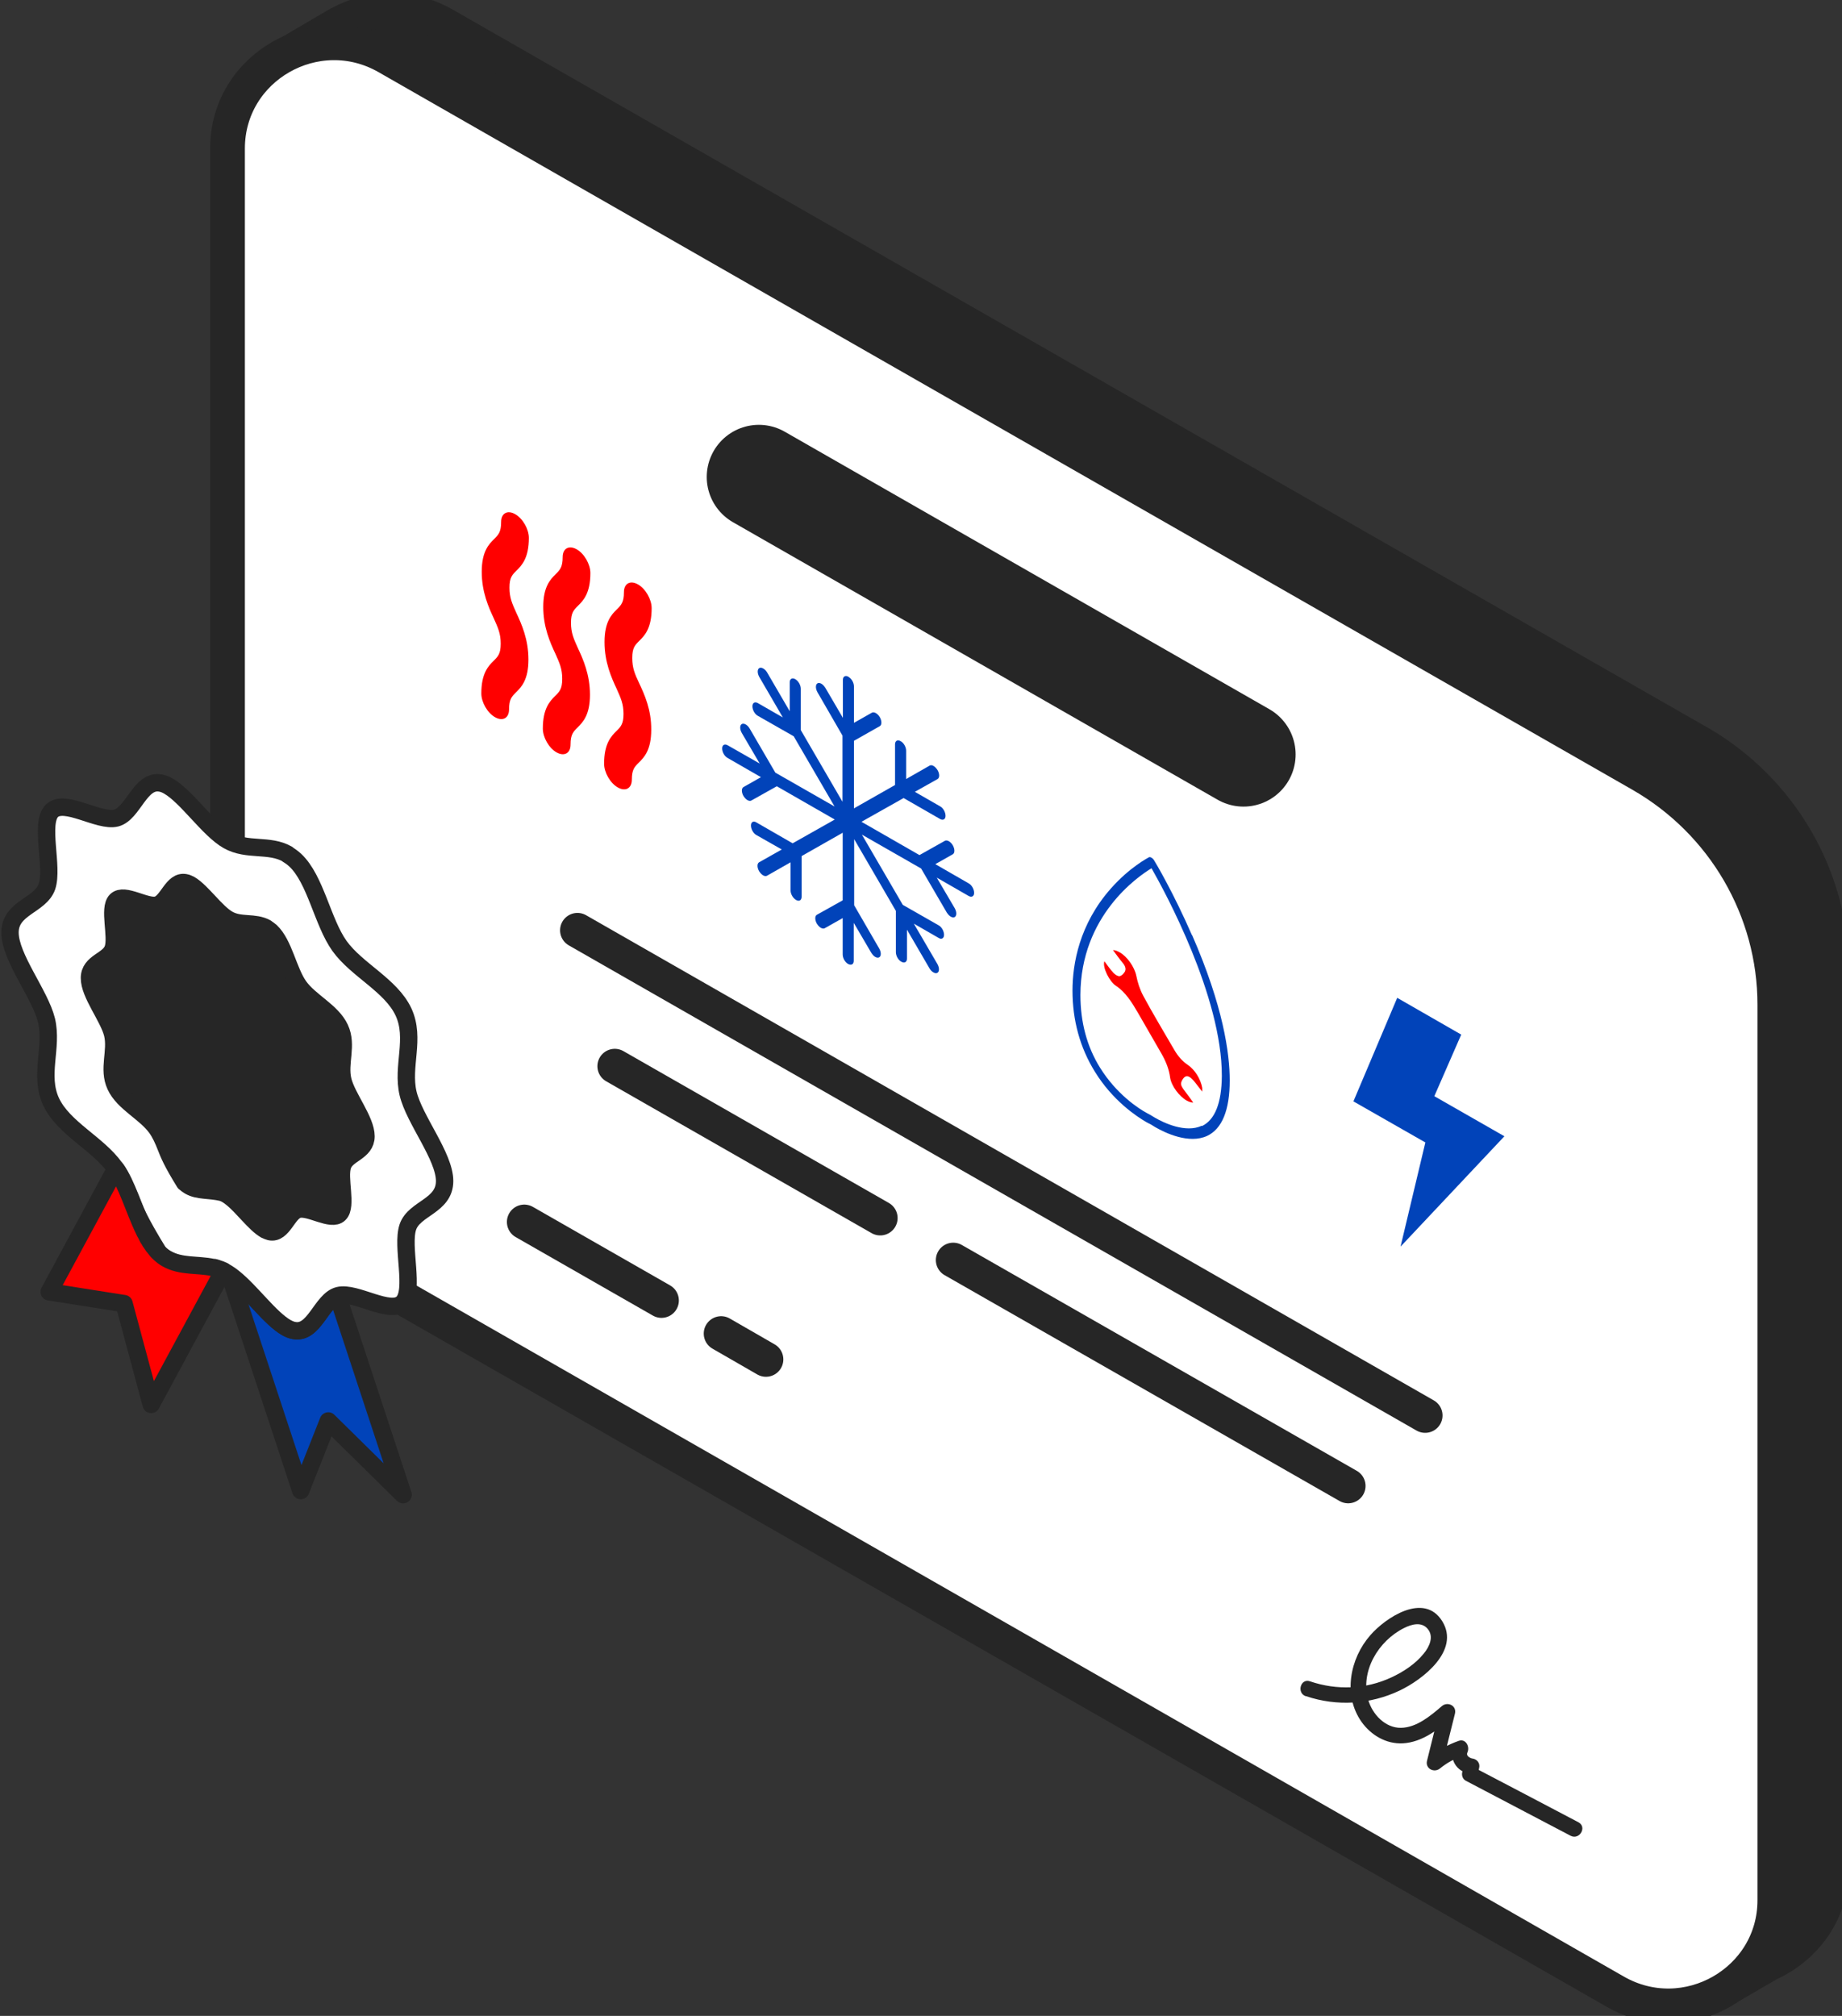 <?xml version="1.0" encoding="UTF-8"?>
<svg xmlns="http://www.w3.org/2000/svg" width="53" height="58" viewBox="0 0 53 58" fill="none">
  <rect x="0" y="0" width="53" height="58" fill="#333333" stroke="none"/>
  <g clip-path="url(#clip0_1226_23464)">
    <path d="M48.842 21.344L12.774 0.708C11.773 0.138 10.65 0.197 9.768 0.679L9.732 0.696C9.72 0.702 9.702 0.714 9.69 0.72L8.406 1.475L8.622 1.761C8.346 2.212 8.184 2.742 8.184 3.33V29.096C8.184 31.825 9.654 34.352 12.043 35.719L48.11 56.36C48.398 56.521 48.692 56.628 48.986 56.693L49.466 57.329L50.9 56.497C51.932 56.027 52.706 55.017 52.706 53.732V27.966C52.706 25.238 51.236 22.711 48.848 21.344H48.842Z" fill="#262626" stroke="#262626" stroke-linecap="round" stroke-linejoin="round"></path>
    <path d="M6.546 4.271V30.037C6.546 32.765 8.016 35.292 10.404 36.659L46.472 57.301C48.512 58.472 51.068 57.009 51.068 54.673V28.907C51.068 26.178 49.598 23.652 47.21 22.284L11.142 1.643C9.102 0.472 6.546 1.934 6.546 4.271Z" fill="white" stroke="#262626" stroke-linecap="round" stroke-linejoin="round"></path>
    <path d="M43.286 32.692L40.298 35.867L41.012 32.87L38.942 31.688L40.202 28.709L42.044 29.767L41.27 31.539L43.286 32.692Z" fill="#0143B9"></path>
    <path d="M32.21 27.395C32.432 27.52 32.642 27.817 32.696 28.079C32.732 28.263 32.798 28.471 32.894 28.65C33.176 29.173 33.488 29.69 33.788 30.207C33.896 30.392 34.022 30.534 34.172 30.635C34.382 30.778 34.544 31.04 34.592 31.301C34.592 31.331 34.592 31.355 34.592 31.408C34.514 31.307 34.454 31.23 34.394 31.153C34.328 31.069 34.274 31.016 34.226 30.986C34.142 30.939 34.082 30.968 34.022 31.064C33.956 31.182 33.968 31.23 34.094 31.396C34.172 31.497 34.25 31.605 34.334 31.723C34.274 31.723 34.208 31.7 34.142 31.664C33.926 31.539 33.704 31.242 33.668 31.004C33.638 30.772 33.554 30.552 33.422 30.32C33.194 29.928 32.972 29.536 32.744 29.143C32.564 28.834 32.384 28.543 32.102 28.358C31.934 28.252 31.712 27.835 31.777 27.657C31.867 27.776 31.946 27.895 32.042 27.996C32.066 28.02 32.096 28.043 32.126 28.061C32.162 28.079 32.192 28.091 32.216 28.085C32.276 28.073 32.324 28.02 32.36 27.966C32.402 27.901 32.396 27.811 32.3 27.699C32.21 27.592 32.126 27.473 32.024 27.336C32.084 27.336 32.15 27.36 32.216 27.401L32.21 27.395Z" fill="#FF0000"></path>
    <path d="M34.297 26.896C35.197 28.953 35.383 30.308 35.383 31.087C35.383 31.943 35.161 32.478 34.736 32.68C34.214 32.924 33.529 32.597 33.242 32.431C33.181 32.395 33.133 32.365 33.115 32.353C33.097 32.341 33.05 32.324 32.989 32.288C32.701 32.121 32.017 31.67 31.501 30.831C31.075 30.142 30.859 29.357 30.859 28.501C30.859 27.728 31.057 26.587 31.963 25.564C32.503 24.952 33.038 24.678 33.056 24.666C33.08 24.654 33.103 24.66 33.133 24.678C33.163 24.696 33.188 24.72 33.212 24.762C33.236 24.797 33.764 25.683 34.297 26.908V26.896ZM34.58 32.401C34.958 32.222 35.15 31.735 35.156 30.956C35.161 28.673 33.517 25.653 33.133 24.981C32.749 25.213 31.093 26.343 31.087 28.626C31.087 29.405 31.273 30.112 31.651 30.718C32.119 31.473 32.749 31.89 33.002 32.026C33.068 32.062 33.103 32.08 33.103 32.08C33.127 32.092 33.163 32.121 33.23 32.157C33.475 32.3 34.111 32.609 34.58 32.389" fill="#0143B9"></path>
    <path d="M24.415 19.477C24.505 19.524 24.571 19.649 24.571 19.75V20.797L25.087 20.505C25.117 20.488 25.16 20.494 25.201 20.517C25.244 20.541 25.285 20.583 25.316 20.636C25.375 20.743 25.375 20.856 25.316 20.892L24.571 21.314V23.258L25.753 22.586V21.415C25.753 21.314 25.826 21.272 25.916 21.326C26.006 21.373 26.072 21.498 26.072 21.599V22.414L26.75 22.027C26.779 22.009 26.822 22.015 26.863 22.039C26.905 22.063 26.942 22.105 26.977 22.158C27.038 22.265 27.038 22.378 26.977 22.414L26.323 22.782L27.049 23.199C27.14 23.246 27.206 23.371 27.206 23.472C27.206 23.573 27.134 23.615 27.044 23.561L26 22.961L24.787 23.644L26.456 24.602L27.188 24.191C27.218 24.174 27.259 24.18 27.302 24.203C27.343 24.227 27.386 24.269 27.416 24.322C27.476 24.429 27.476 24.542 27.416 24.578L26.912 24.863L27.872 25.416C27.962 25.464 28.028 25.588 28.028 25.689C28.028 25.791 27.956 25.826 27.872 25.779L26.953 25.25L27.47 26.13C27.53 26.236 27.53 26.349 27.47 26.385C27.439 26.403 27.398 26.397 27.355 26.373C27.314 26.349 27.277 26.308 27.241 26.254L26.503 24.988L24.799 24.013L25.976 26.034L27.008 26.623C27.098 26.671 27.163 26.795 27.163 26.896C27.163 26.997 27.091 27.039 27.008 26.986L26.294 26.575L26.971 27.735C27.032 27.842 27.032 27.955 26.971 27.99C26.942 28.008 26.899 28.002 26.858 27.978C26.816 27.955 26.773 27.913 26.744 27.86L26.096 26.748V27.58C26.096 27.681 26.023 27.723 25.933 27.669C25.843 27.622 25.777 27.497 25.777 27.396V26.207L24.577 24.144V26.046L25.297 27.289C25.358 27.396 25.358 27.509 25.297 27.544C25.267 27.562 25.226 27.556 25.183 27.532C25.142 27.509 25.105 27.467 25.07 27.414L24.565 26.552V27.645C24.565 27.747 24.493 27.782 24.403 27.735C24.313 27.687 24.247 27.562 24.247 27.461V26.415L23.731 26.706C23.701 26.724 23.659 26.718 23.617 26.694C23.575 26.671 23.539 26.629 23.503 26.575C23.443 26.468 23.443 26.355 23.503 26.32L24.247 25.904V23.959L23.065 24.631V25.802C23.065 25.904 22.993 25.945 22.903 25.892C22.813 25.838 22.747 25.719 22.747 25.618V24.81L22.069 25.196C22.039 25.214 21.997 25.208 21.955 25.184C21.913 25.16 21.877 25.119 21.841 25.065C21.781 24.958 21.781 24.845 21.841 24.81L22.495 24.441L21.763 24.025C21.673 23.977 21.607 23.852 21.607 23.751C21.607 23.65 21.679 23.609 21.763 23.662L22.807 24.263L24.019 23.579L22.351 22.622L21.619 23.032C21.589 23.05 21.547 23.044 21.505 23.02C21.463 22.996 21.427 22.955 21.391 22.901C21.331 22.794 21.331 22.681 21.391 22.646L21.895 22.36L20.935 21.807C20.845 21.76 20.779 21.635 20.779 21.534C20.779 21.433 20.851 21.391 20.941 21.445L21.859 21.968L21.343 21.088C21.283 20.981 21.283 20.868 21.343 20.832C21.373 20.815 21.415 20.82 21.457 20.844C21.499 20.868 21.541 20.91 21.571 20.963L22.309 22.23L24.013 23.204L22.837 21.183L21.805 20.595C21.715 20.547 21.649 20.422 21.649 20.321C21.649 20.22 21.721 20.178 21.811 20.232L22.525 20.642L21.847 19.477C21.787 19.37 21.787 19.257 21.847 19.221C21.877 19.203 21.919 19.209 21.961 19.233C22.003 19.257 22.045 19.299 22.075 19.352L22.723 20.464V19.631C22.723 19.53 22.795 19.489 22.885 19.542C22.975 19.596 23.041 19.715 23.041 19.816V21.005L24.241 23.068V21.165L23.521 19.917C23.461 19.81 23.461 19.697 23.521 19.661C23.551 19.643 23.593 19.649 23.635 19.673C23.677 19.697 23.713 19.738 23.749 19.792L24.253 20.654V19.56C24.253 19.459 24.325 19.423 24.415 19.471V19.477Z" fill="#0143B9"></path>
    <path d="M14.821 14.792C15.043 14.917 15.217 15.226 15.217 15.476C15.217 16.058 15.013 16.266 14.863 16.415C14.737 16.54 14.659 16.617 14.659 16.908C14.659 17.2 14.737 17.366 14.857 17.634C15.007 17.955 15.205 18.395 15.205 18.977C15.205 19.56 15.001 19.768 14.851 19.916C14.725 20.041 14.647 20.119 14.647 20.41C14.647 20.66 14.467 20.761 14.245 20.636C14.023 20.511 13.849 20.202 13.849 19.952C13.849 19.369 14.053 19.161 14.203 19.013C14.329 18.888 14.407 18.811 14.407 18.519C14.407 18.228 14.329 18.062 14.209 17.794C14.059 17.473 13.861 17.033 13.861 16.451C13.861 15.868 14.065 15.66 14.215 15.511C14.341 15.386 14.419 15.309 14.419 15.018C14.419 14.768 14.599 14.667 14.821 14.792Z" fill="#FF0000"></path>
    <path d="M16.591 15.803C16.813 15.928 16.987 16.238 16.987 16.487C16.987 17.07 16.783 17.278 16.633 17.427C16.507 17.551 16.429 17.629 16.429 17.92C16.429 18.211 16.507 18.378 16.627 18.645C16.777 18.966 16.975 19.406 16.975 19.989C16.975 20.571 16.771 20.779 16.621 20.928C16.495 21.053 16.417 21.13 16.417 21.422C16.417 21.671 16.237 21.772 16.015 21.648C15.793 21.523 15.619 21.213 15.619 20.964C15.619 20.381 15.823 20.173 15.973 20.024C16.099 19.9 16.177 19.822 16.177 19.531C16.177 19.24 16.099 19.073 15.979 18.806C15.829 18.485 15.631 18.045 15.631 17.462C15.631 16.88 15.835 16.672 15.985 16.523C16.111 16.398 16.189 16.321 16.189 16.029C16.189 15.78 16.369 15.679 16.591 15.803Z" fill="#FF0000"></path>
    <path d="M18.354 16.813C18.576 16.938 18.75 17.247 18.75 17.497C18.75 18.08 18.546 18.288 18.396 18.436C18.27 18.561 18.192 18.638 18.192 18.93C18.192 19.221 18.264 19.387 18.39 19.655C18.54 19.976 18.744 20.416 18.738 20.999C18.738 21.581 18.534 21.789 18.384 21.938C18.258 22.063 18.18 22.14 18.18 22.431C18.18 22.681 18 22.782 17.778 22.657C17.556 22.532 17.382 22.223 17.382 21.974C17.382 21.391 17.586 21.183 17.736 21.034C17.862 20.909 17.94 20.832 17.94 20.541C17.94 20.25 17.862 20.083 17.742 19.816C17.592 19.494 17.394 19.055 17.394 18.472C17.394 17.889 17.598 17.681 17.748 17.533C17.874 17.408 17.952 17.331 17.952 17.039C17.952 16.79 18.132 16.688 18.354 16.813Z" fill="#FF0000"></path>
    <path d="M21.835 13.723L35.779 21.707" stroke="#262626" stroke-width="3" stroke-linecap="round" stroke-linejoin="round"></path>
    <path d="M16.615 26.766L41.006 40.725" stroke="#262626" stroke-linecap="round" stroke-linejoin="round"></path>
    <path d="M17.689 30.676L25.327 35.045" stroke="#262626" stroke-linecap="round" stroke-linejoin="round"></path>
    <path d="M38.791 42.752L27.427 36.254" stroke="#262626" stroke-linecap="round" stroke-linejoin="round"></path>
    <path d="M37.585 48.803C38.467 49.1 39.427 49.04 40.267 48.642C40.934 48.327 42.02 47.489 41.498 46.645C40.975 45.8 39.865 46.543 39.427 47.049C38.839 47.721 38.635 48.773 39.175 49.54C39.451 49.926 39.883 50.182 40.363 50.158C40.928 50.128 41.395 49.748 41.803 49.403L41.425 49.189C41.306 49.682 41.179 50.17 41.059 50.663C41.005 50.889 41.27 51.02 41.438 50.877C41.636 50.717 41.852 50.598 42.092 50.515L41.84 50.188C41.666 50.592 41.9 51.002 42.343 51.038L42.127 50.758C42.109 50.836 42.092 50.907 42.074 50.984C42.05 51.08 42.086 51.187 42.175 51.234C43.178 51.763 44.18 52.286 45.188 52.816C45.446 52.952 45.674 52.566 45.416 52.429C44.414 51.9 43.412 51.377 42.404 50.848L42.505 51.097C42.523 51.02 42.541 50.949 42.559 50.871C42.596 50.723 42.493 50.604 42.343 50.592C42.23 50.55 42.188 50.491 42.224 50.414C42.295 50.253 42.175 50.015 41.971 50.087C41.654 50.2 41.377 50.354 41.12 50.562L41.498 50.776C41.617 50.283 41.743 49.795 41.864 49.302C41.917 49.076 41.654 48.945 41.486 49.088C41.161 49.367 40.76 49.706 40.309 49.712C39.859 49.718 39.487 49.326 39.367 48.904C39.133 48.083 39.661 47.209 40.399 46.841C40.621 46.728 40.904 46.656 41.078 46.864C41.264 47.084 41.132 47.376 40.964 47.578C40.724 47.875 40.381 48.101 40.033 48.262C39.295 48.606 38.461 48.636 37.693 48.374C37.417 48.279 37.303 48.713 37.573 48.803H37.585Z" fill="#262626"></path>
    <path d="M9.715 37.286L11.599 43.005L9.445 40.883L8.653 42.886L6.607 36.68C6.643 36.703 6.673 36.727 6.709 36.751C6.715 36.757 6.727 36.763 6.733 36.769C7.237 37.167 7.777 37.928 8.239 38.196C8.311 38.237 8.383 38.267 8.455 38.279C9.037 38.398 9.235 37.435 9.715 37.28V37.286Z" fill="#0143B9" stroke="#262626" stroke-width="0.5" stroke-linecap="round" stroke-linejoin="round"></path>
    <path d="M8.28 24.588C8.352 24.63 8.424 24.683 8.496 24.749C9.084 25.302 9.276 26.526 9.768 27.216C10.267 27.912 11.251 28.346 11.611 29.118C11.964 29.885 11.556 30.676 11.742 31.461C11.922 32.216 12.793 33.268 12.793 33.981C12.793 34.701 11.922 34.76 11.736 35.301C11.544 35.866 11.947 37.126 11.586 37.483C11.226 37.84 10.236 37.15 9.738 37.275C9.246 37.4 9.048 38.399 8.454 38.28C8.382 38.268 8.316 38.238 8.238 38.197C7.77 37.929 7.23 37.168 6.732 36.77C6.672 36.722 6.642 36.698 6.606 36.675C6.576 36.657 6.552 36.639 6.522 36.621C6.492 36.603 6.468 36.591 6.438 36.58C6.384 36.556 6.336 36.538 6.282 36.52C5.682 36.383 5.214 36.467 4.8 36.229C4.728 36.187 4.656 36.134 4.584 36.068C3.99 35.105 3.87 34.778 3.744 34.463C3.612 34.13 3.48 33.833 3.312 33.601C2.82 32.905 1.83 32.465 1.47 31.699C1.116 30.932 1.524 30.141 1.338 29.356C1.152 28.601 0.288 27.549 0.288 26.83C0.288 26.11 1.158 26.057 1.35 25.51C1.542 24.945 1.134 23.685 1.494 23.328C1.86 22.971 2.844 23.661 3.342 23.536C3.834 23.411 4.032 22.412 4.626 22.531C4.698 22.543 4.77 22.573 4.842 22.614C5.376 22.918 6 23.869 6.558 24.184C7.116 24.499 7.746 24.273 8.274 24.576L8.28 24.588Z" fill="white" stroke="#262626" stroke-width="0.5" stroke-linecap="round" stroke-linejoin="round"></path>
    <path d="M7.656 26.699C7.704 26.729 7.746 26.759 7.794 26.8C8.172 27.157 8.292 27.936 8.604 28.376C8.923 28.822 9.553 29.095 9.781 29.588C10.008 30.076 9.745 30.581 9.865 31.081C9.979 31.562 10.531 32.228 10.531 32.692C10.531 33.15 9.973 33.185 9.859 33.536C9.733 33.893 9.997 34.701 9.763 34.927C9.535 35.153 8.905 34.713 8.586 34.796C8.274 34.873 8.142 35.516 7.77 35.438C7.728 35.426 7.68 35.409 7.632 35.385C7.332 35.212 6.99 34.731 6.672 34.475C6.636 34.446 6.612 34.428 6.594 34.416C6.576 34.404 6.558 34.392 6.54 34.38C6.522 34.368 6.504 34.362 6.486 34.35C6.456 34.333 6.42 34.321 6.39 34.309C6.006 34.22 5.706 34.273 5.448 34.124C5.4 34.095 5.358 34.065 5.31 34.023C4.932 33.411 4.854 33.197 4.776 33.001C4.692 32.787 4.608 32.602 4.5 32.454C4.182 32.008 3.552 31.735 3.324 31.241C3.096 30.754 3.36 30.248 3.24 29.749C3.12 29.267 2.568 28.596 2.574 28.138C2.574 27.68 3.132 27.644 3.252 27.299C3.378 26.943 3.114 26.134 3.342 25.908C3.576 25.677 4.2 26.122 4.518 26.039C4.83 25.956 4.962 25.32 5.334 25.397C5.376 25.403 5.424 25.427 5.472 25.451C5.808 25.647 6.21 26.247 6.564 26.449C6.918 26.651 7.32 26.509 7.662 26.699H7.656Z" fill="#262626" stroke="#262626" stroke-width="0.5" stroke-linecap="round" stroke-linejoin="round"></path>
    <path d="M3.348 33.643C3.504 33.869 3.624 34.148 3.744 34.44C3.882 34.778 4.002 35.111 4.146 35.403C4.152 35.42 4.158 35.432 4.164 35.438C4.17 35.456 4.176 35.468 4.182 35.474C4.194 35.492 4.194 35.504 4.2 35.51C4.212 35.527 4.212 35.539 4.218 35.545C4.23 35.569 4.236 35.575 4.236 35.581C4.248 35.605 4.254 35.611 4.254 35.617C4.302 35.694 4.302 35.7 4.308 35.706C4.32 35.73 4.326 35.736 4.332 35.741C4.344 35.759 4.35 35.771 4.356 35.777C4.368 35.795 4.374 35.807 4.38 35.813C4.392 35.831 4.398 35.837 4.404 35.849C4.416 35.866 4.422 35.872 4.428 35.878C4.44 35.896 4.446 35.902 4.452 35.908C4.464 35.926 4.47 35.932 4.476 35.938C4.488 35.956 4.494 35.961 4.5 35.967C4.512 35.979 4.518 35.991 4.524 35.997C4.536 36.015 4.548 36.021 4.554 36.027C4.566 36.039 4.578 36.051 4.584 36.056C4.656 36.122 4.722 36.175 4.8 36.217C5.208 36.449 5.682 36.372 6.126 36.467C6.132 36.467 6.144 36.467 6.15 36.467C6.162 36.467 6.168 36.467 6.174 36.473C6.186 36.473 6.192 36.473 6.198 36.479C6.258 36.496 6.264 36.496 6.27 36.502C6.324 36.52 6.378 36.538 6.426 36.562L4.35 40.408L3.57 37.507L1.416 37.168L3.33 33.625L3.348 33.643Z" fill="#FF0000" stroke="#262626" stroke-width="0.5" stroke-linecap="round" stroke-linejoin="round"></path>
    <path d="M15.085 35.158L19.033 37.417" stroke="#262626" stroke-linecap="round" stroke-linejoin="round"></path>
    <path d="M20.749 38.369L22.039 39.112" stroke="#262626" stroke-linecap="round" stroke-linejoin="round"></path>
  </g>
  <defs>
    <clipPath id="clip0_1226_23464">
      <rect width="53" height="58" fill="white"></rect>
    </clipPath>
  </defs>
</svg>
